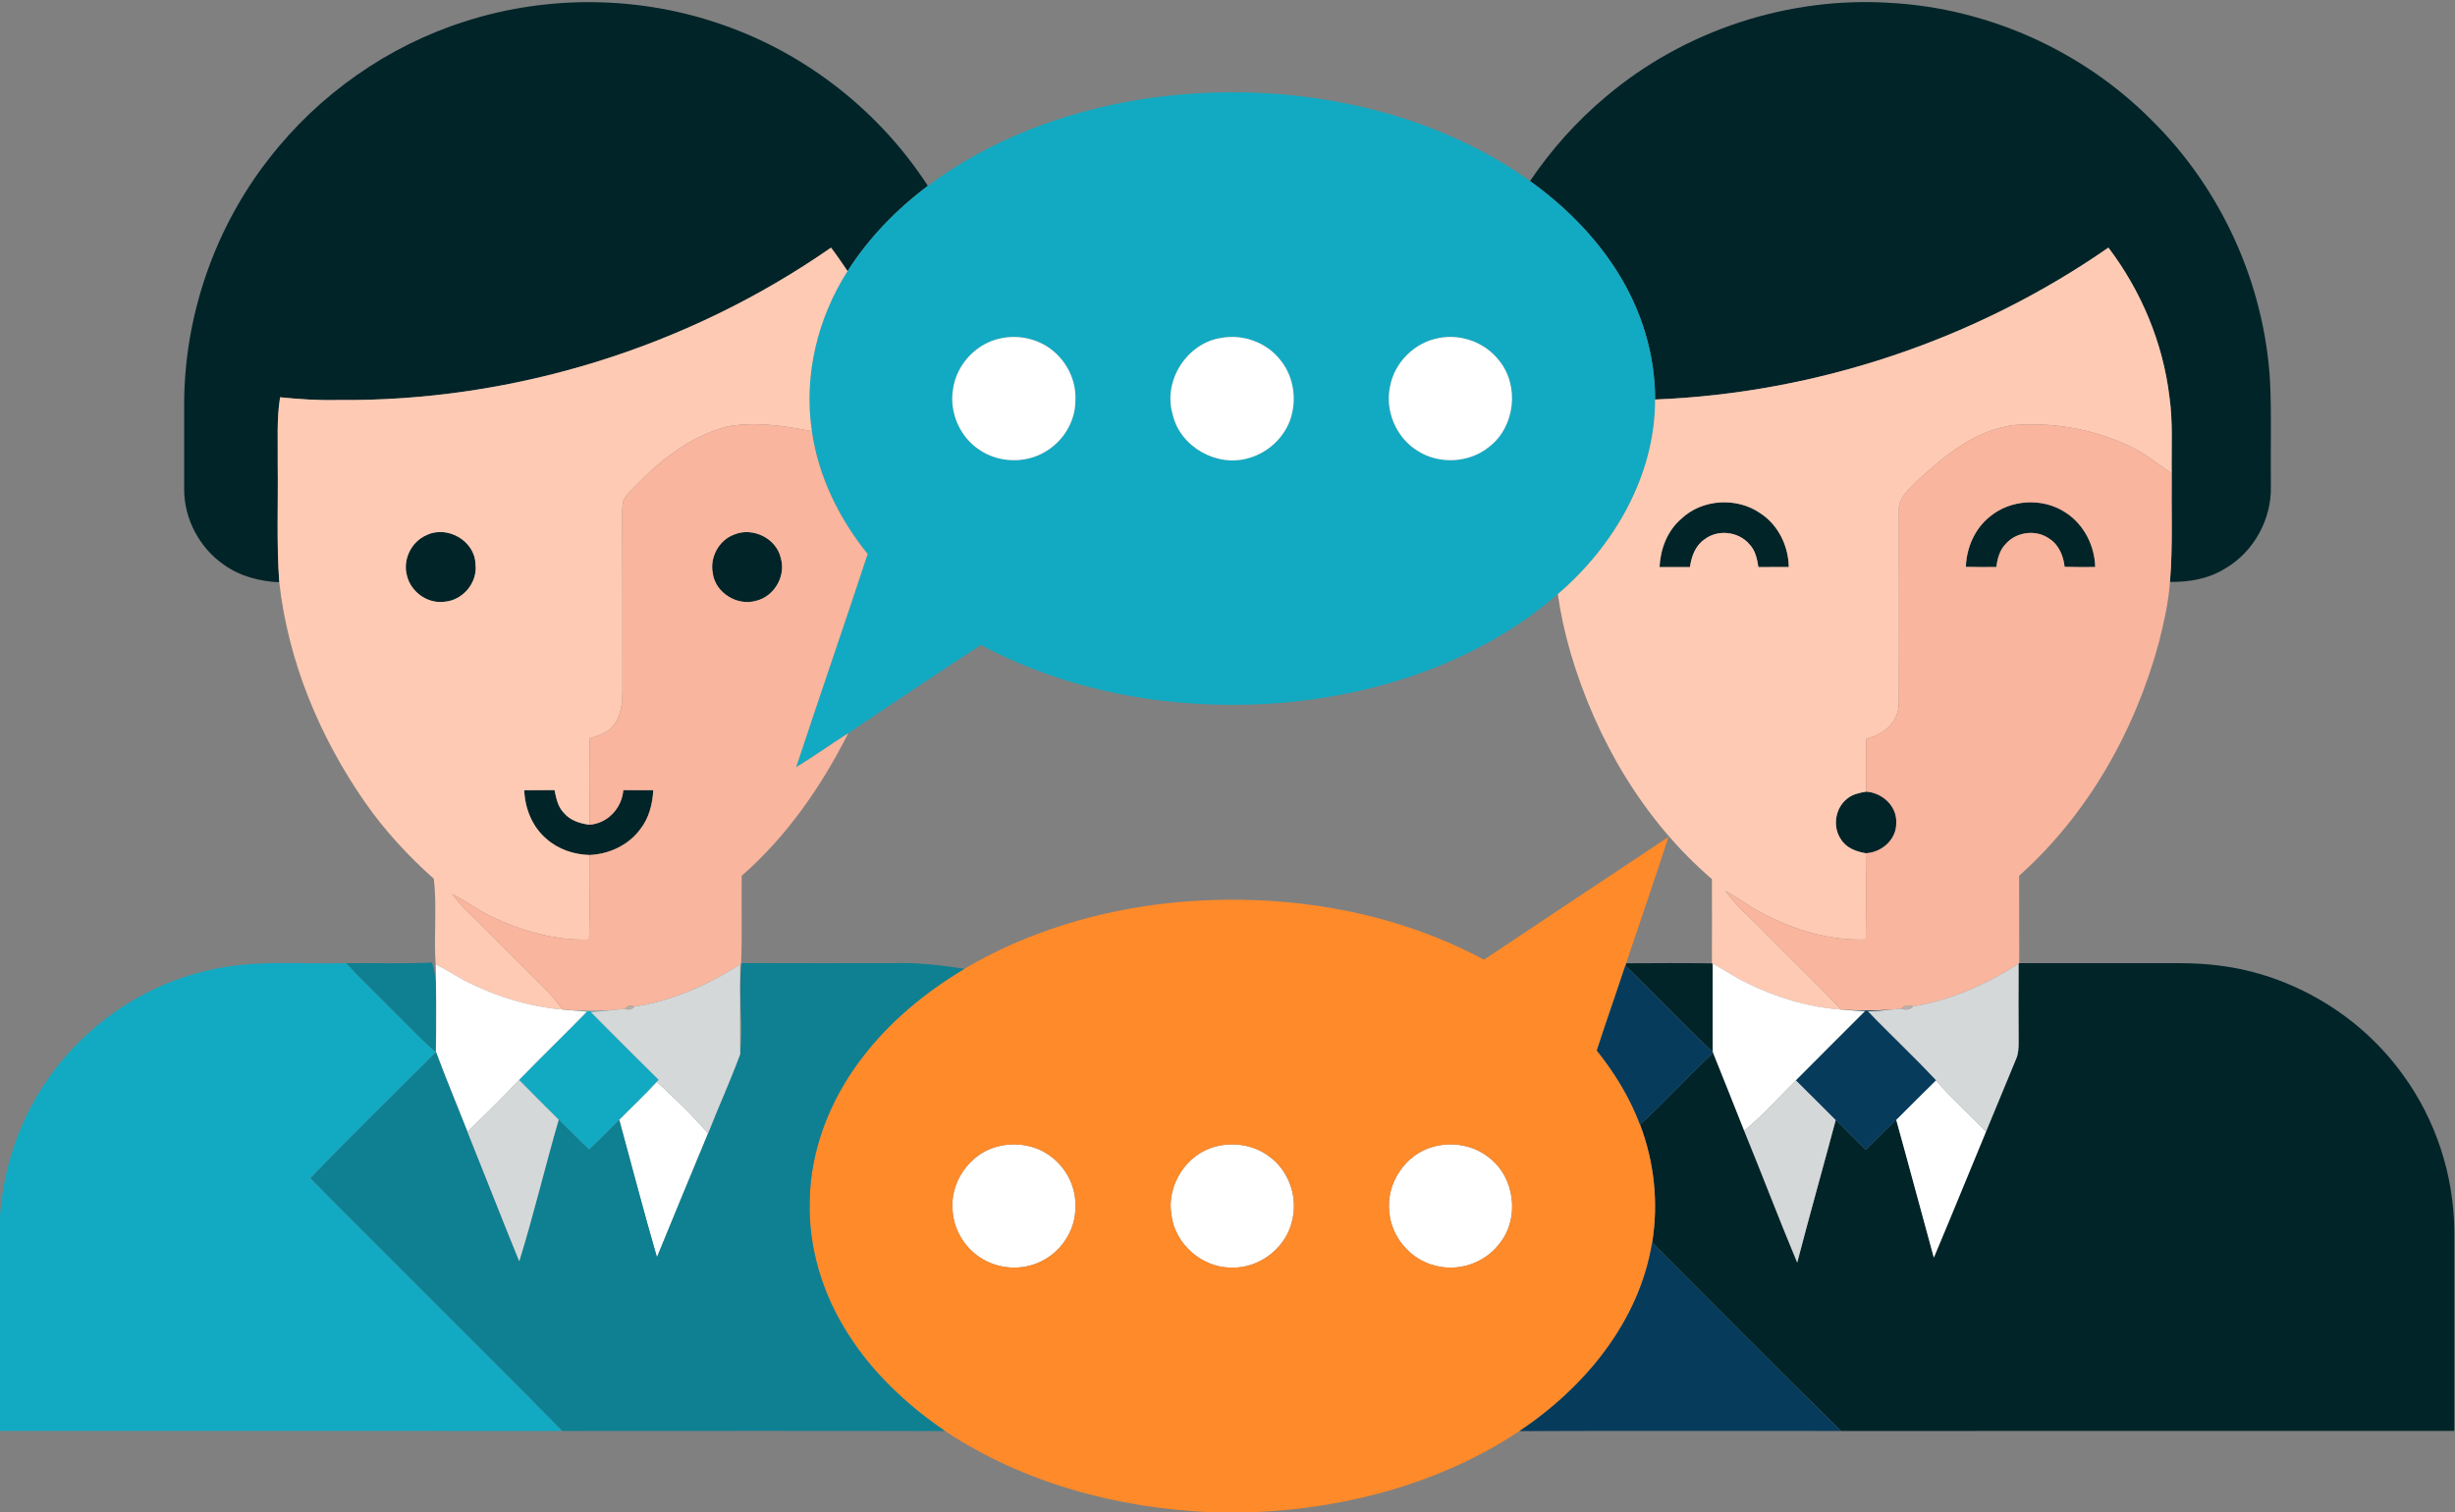 <?xml version="1.0" encoding="UTF-8" ?>
<!DOCTYPE svg PUBLIC "-//W3C//DTD SVG 1.1//EN" "http://www.w3.org/Graphics/SVG/1.1/DTD/svg11.dtd">
<svg width="883pt" height="544pt" viewBox="0 0 883 544" version="1.1" xmlns="http://www.w3.org/2000/svg">
<rect x="0" y="0" width="883" height="544" fill="#808080" stroke="none"/>
<g id="#012428ff">
<path fill="#012428" opacity="1.00" d=" M 167.40 7.66 C 197.35 -1.95 230.43 -1.49 260.09 8.98 C 290.13 19.44 316.45 40.17 333.73 66.87 C 322.43 75.31 312.44 85.62 304.84 97.54 C 302.92 94.67 300.98 91.83 298.90 89.09 C 247.15 125.09 184.12 144.60 121.08 143.90 C 114.28 144.05 107.50 143.59 100.74 142.92 C 99.45 150.89 100.00 158.98 99.89 167.01 C 100.08 181.16 99.42 195.34 100.45 209.47 C 93.47 209.15 86.44 207.37 80.69 203.27 C 71.84 197.24 66.20 186.75 66.24 176.01 C 66.23 165.67 66.26 155.33 66.24 144.99 C 66.37 113.32 77.32 81.83 96.88 56.91 C 114.73 33.91 139.63 16.44 167.40 7.66 Z" />
<path fill="#012428" opacity="1.00" d=" M 577.67 34.72 C 605.83 10.91 643.30 -1.37 680.08 1.05 C 715.08 3.00 749.13 18.29 773.82 43.17 C 798.90 67.83 814.40 101.95 816.47 137.07 C 817.08 149.69 816.60 162.33 816.77 174.96 C 817.06 186.76 810.65 198.48 800.44 204.45 C 794.51 208.20 787.41 209.43 780.48 209.35 C 781.55 196.38 780.95 183.35 781.11 170.34 C 780.95 161.16 781.60 151.92 780.29 142.80 C 777.97 123.34 770.15 104.67 758.34 89.08 C 710.60 122.24 653.37 141.41 595.29 143.72 C 595.35 127.60 590.42 111.66 581.88 98.05 C 573.77 85.05 562.72 74.04 550.31 65.13 C 557.97 53.79 567.18 43.50 577.67 34.72 Z" />
<path fill="#012428" opacity="1.00" d=" M 604.68 186.66 C 612.20 179.46 624.77 178.75 633.24 184.70 C 639.62 188.89 643.27 196.43 643.38 203.99 C 639.73 204.01 636.09 204.00 632.45 204.00 C 632.00 201.08 631.36 197.99 629.22 195.79 C 625.32 191.18 617.81 190.31 613.04 194.06 C 609.74 196.28 608.37 200.24 607.83 204.00 C 604.18 204.00 600.53 204.00 596.89 204.00 C 597.20 197.50 599.67 190.98 604.68 186.66 Z" />
<path fill="#012428" opacity="1.00" d=" M 715.78 185.78 C 723.25 179.62 734.66 178.99 742.78 184.27 C 749.45 188.50 753.40 196.15 753.59 203.99 C 749.92 204.03 746.25 204.02 742.59 203.92 C 742.16 200.03 740.56 196.02 737.14 193.83 C 732.46 190.42 725.41 191.23 721.55 195.52 C 719.26 197.75 718.43 200.93 718.03 203.99 C 714.37 204.01 710.72 204.02 707.07 203.93 C 707.30 197.01 710.28 190.12 715.78 185.78 Z" />
<path fill="#012428" opacity="1.00" d=" M 153.40 192.52 C 160.87 188.84 170.83 194.56 171.02 202.95 C 171.85 209.57 166.50 215.98 159.88 216.47 C 153.81 217.31 147.75 212.95 146.36 207.04 C 144.79 201.32 147.95 194.83 153.40 192.52 Z" />
<path fill="#012428" opacity="1.00" d=" M 264.11 192.28 C 270.79 189.51 279.31 193.69 280.85 200.83 C 282.74 207.24 278.49 214.50 272.05 216.11 C 265.21 218.16 257.23 213.27 256.35 206.11 C 255.27 200.40 258.62 194.26 264.11 192.28 Z" />
<path fill="#012428" opacity="1.00" d=" M 188.55 284.28 C 192.18 284.24 195.81 284.25 199.44 284.22 C 200.07 287.06 200.59 290.13 202.70 292.31 C 204.97 295.11 208.55 296.25 212.01 296.69 C 218.59 296.23 223.66 290.70 224.19 284.24 C 227.78 284.25 231.37 284.24 234.96 284.25 C 234.72 289.24 233.43 294.31 230.29 298.29 C 226.06 304.05 219.06 307.30 211.99 307.58 C 206.35 307.41 200.68 305.52 196.46 301.71 C 191.41 297.38 188.81 290.83 188.55 284.28 Z" />
<path fill="#012428" opacity="1.00" d=" M 664.36 287.33 C 666.27 285.72 668.78 285.21 671.18 284.79 C 676.96 285.09 682.33 289.98 682.03 295.98 C 682.20 301.97 676.83 306.68 671.08 306.94 C 667.65 306.38 664.01 305.04 662.13 301.92 C 659.02 297.41 660.05 290.70 664.36 287.33 Z" />
<path fill="#012428" opacity="1.00" d=" M 584.86 346.54 C 595.15 346.48 605.45 346.42 615.73 346.57 L 616.01 346.65 C 616.03 357.26 615.94 367.86 616.04 378.47 C 605.32 368.33 595.21 357.59 584.60 347.35 C 584.66 347.15 584.80 346.74 584.86 346.54 Z" />
<path fill="#012428" opacity="1.00" d=" M 726.26 346.48 C 741.51 346.52 756.76 346.49 772.02 346.50 C 780.71 346.54 789.44 346.19 798.09 347.34 C 824.32 350.55 848.88 365.19 864.28 386.66 C 876.14 402.90 882.63 422.90 882.75 443.00 C 882.75 466.92 882.76 490.83 882.75 514.75 C 809.22 514.77 735.69 514.73 662.16 514.77 C 639.33 492.36 616.84 469.60 594.23 446.98 C 596.56 432.78 594.99 418.02 589.88 404.58 C 598.94 396.29 607.19 387.16 616.17 378.77 C 619.97 388.07 623.60 397.45 627.35 406.78 C 633.81 422.54 639.83 438.48 646.41 454.19 C 650.88 437.05 655.70 420.00 660.27 402.89 C 663.85 406.46 667.38 410.09 671.05 413.58 C 674.78 410.06 678.35 406.40 682.02 402.83 C 686.62 419.33 691.00 435.89 695.55 452.41 C 701.91 437.34 708.04 422.18 714.32 407.08 C 717.90 398.35 721.51 389.63 725.14 380.93 C 725.97 379.07 726.03 377.02 726.04 375.03 C 726.00 365.57 725.95 356.11 726.03 346.65 L 726.26 346.48 Z" />
</g>
<g id="#12aac2ff">
<path fill="#12aac2" opacity="1.00" d=" M 409.63 35.86 C 438.55 31.26 468.49 32.53 496.78 40.20 C 515.85 45.40 534.22 53.58 550.31 65.13 C 562.72 74.04 573.77 85.05 581.88 98.05 C 590.42 111.66 595.35 127.60 595.29 143.72 C 595.35 170.98 580.62 196.35 560.30 213.73 C 533.90 236.63 499.54 248.83 465.10 252.46 C 426.81 256.28 386.93 250.31 352.80 232.02 C 336.80 242.45 320.95 253.11 305.09 263.76 C 298.80 267.79 292.71 272.12 286.34 276.01 C 294.79 250.40 303.63 224.92 312.07 199.30 C 301.79 186.59 294.32 171.37 291.99 155.09 C 289.03 135.14 294.00 114.45 304.84 97.54 C 312.44 85.62 322.43 75.31 333.73 66.87 C 355.87 50.30 382.47 40.33 409.63 35.86 M 360.44 121.62 C 351.41 123.19 344.01 130.98 342.77 140.04 C 341.38 148.29 345.22 157.14 352.18 161.76 C 359.00 166.45 368.53 166.85 375.68 162.66 C 382.32 158.96 386.83 151.65 386.79 144.00 C 387.11 137.71 384.42 131.43 379.82 127.16 C 374.76 122.31 367.29 120.28 360.44 121.62 M 439.38 121.54 C 427.00 123.29 418.24 136.89 421.73 148.89 C 424.30 160.69 437.63 168.24 449.13 164.79 C 456.85 162.67 463.30 156.09 464.83 148.17 C 466.20 141.69 464.72 134.61 460.47 129.46 C 455.59 123.21 447.16 120.13 439.38 121.54 M 517.39 121.63 C 508.79 123.22 501.59 130.35 499.98 138.95 C 498.04 147.72 502.16 157.43 509.81 162.15 C 517.59 167.18 528.55 166.60 535.69 160.67 C 544.92 153.55 546.58 138.83 539.26 129.80 C 534.27 123.23 525.46 119.97 517.39 121.63 Z" />
<path fill="#12aac2" opacity="1.00" d=" M 74.98 349.05 C 91.23 345.14 108.05 346.89 124.58 346.49 C 129.94 352.43 135.81 357.87 141.39 363.60 C 146.45 368.52 151.22 373.75 156.59 378.35 L 156.45 378.86 C 141.52 393.85 126.30 408.57 111.68 423.86 C 141.74 454.28 172.30 484.23 202.25 514.77 C 134.83 514.73 67.42 514.76 0.00 514.75 L 0.00 437.36 C 1.07 422.72 5.27 408.30 12.59 395.56 C 25.75 372.31 48.89 354.93 74.98 349.05 Z" />
<path fill="#12aac2" opacity="1.00" d=" M 203.00 363.23 C 209.01 363.75 215.07 363.84 221.08 363.30 C 218.22 363.64 215.35 363.86 212.48 364.05 C 220.58 372.22 228.70 380.38 236.91 388.45 C 236.75 388.63 236.42 388.98 236.26 389.16 C 231.94 393.92 227.23 398.30 222.73 402.88 C 219.15 406.47 215.61 410.11 211.89 413.56 C 208.17 410.05 204.60 406.38 200.95 402.80 C 196.18 398.05 191.39 393.31 186.69 388.49 C 194.72 380.19 203.05 372.19 211.10 363.92 C 208.39 363.71 205.69 363.50 203.00 363.23 Z" />
</g>
<g id="#ffcab3ff">
<path fill="#ffcab3" opacity="1.00" d=" M 121.08 143.90 C 184.12 144.60 247.15 125.09 298.90 89.09 C 300.98 91.83 302.92 94.67 304.84 97.54 C 294.00 114.45 289.03 135.14 291.99 155.09 C 281.95 153.14 271.52 151.57 261.37 153.47 C 249.03 156.76 238.42 164.68 229.67 173.75 C 227.75 175.77 225.42 177.55 224.19 180.10 C 223.75 182.04 223.79 184.04 223.76 186.02 C 223.92 206.67 223.80 227.32 223.87 247.98 C 223.83 252.55 223.61 257.68 220.36 261.25 C 218.33 263.79 215.08 264.64 212.13 265.59 C 211.83 275.95 212.07 286.32 212.01 296.69 C 208.55 296.25 204.97 295.11 202.70 292.31 C 200.59 290.13 200.07 287.06 199.44 284.22 C 195.81 284.25 192.18 284.24 188.55 284.28 C 188.81 290.83 191.41 297.38 196.46 301.71 C 200.68 305.52 206.35 307.41 211.99 307.58 C 211.88 317.71 212.18 327.85 211.87 337.98 C 199.77 338.41 187.89 334.96 177.02 329.87 C 171.98 327.51 167.55 324.07 162.57 321.59 C 164.00 323.45 165.47 325.28 167.13 326.95 C 176.87 336.48 186.39 346.25 196.13 355.79 C 198.42 358.02 200.40 360.55 202.25 363.16 C 190.21 362.15 178.50 358.48 167.73 353.06 C 163.98 351.14 160.49 348.74 156.70 346.90 L 156.70 347.03 C 155.95 336.76 157.23 326.29 156.04 316.14 C 146.82 307.92 138.37 298.79 131.29 288.63 C 115.00 265.20 103.62 237.93 100.45 209.47 C 99.42 195.34 100.08 181.16 99.89 167.01 C 100.00 158.98 99.45 150.89 100.74 142.92 C 107.50 143.59 114.28 144.05 121.08 143.90 M 153.40 192.52 C 147.95 194.83 144.79 201.32 146.36 207.04 C 147.75 212.95 153.81 217.31 159.88 216.47 C 166.50 215.98 171.85 209.57 171.02 202.95 C 170.83 194.56 160.87 188.84 153.40 192.52 Z" />
<path fill="#ffcab3" opacity="1.00" d=" M 595.29 143.72 C 653.37 141.41 710.60 122.24 758.34 89.08 C 770.15 104.67 777.97 123.34 780.29 142.80 C 781.60 151.92 780.95 161.16 781.11 170.34 C 776.04 166.90 771.29 162.91 765.67 160.36 C 752.75 154.32 738.20 151.76 724.00 152.94 C 710.50 154.84 699.50 163.83 689.79 172.77 C 686.76 175.93 682.55 179.15 682.96 184.04 C 683.02 207.04 683.07 230.05 682.94 253.04 C 683.01 259.60 677.35 264.47 671.29 265.66 C 671.08 272.03 671.23 278.41 671.18 284.79 C 668.78 285.21 666.27 285.72 664.36 287.33 C 660.05 290.70 659.02 297.41 662.13 301.92 C 664.01 305.04 667.65 306.38 671.08 306.94 C 671.23 317.28 671.24 327.62 671.05 337.95 C 657.94 338.45 645.02 334.47 633.55 328.34 C 629.02 326.03 625.01 322.87 620.53 320.49 C 624.41 325.87 629.60 330.09 634.14 334.89 C 643.42 344.38 653.12 353.46 662.16 363.19 C 650.41 362.27 638.89 358.88 628.36 353.64 C 624.08 351.59 620.18 348.86 616.01 346.65 L 615.73 346.57 C 615.76 336.46 615.77 326.36 615.73 316.25 C 591.08 295.08 574.05 265.90 564.91 234.92 C 562.89 227.97 561.32 220.89 560.30 213.73 C 580.62 196.35 595.35 170.98 595.29 143.72 M 604.68 186.66 C 599.67 190.98 597.20 197.50 596.89 204.00 C 600.53 204.00 604.18 204.00 607.83 204.00 C 608.37 200.24 609.74 196.28 613.04 194.06 C 617.81 190.31 625.32 191.18 629.22 195.79 C 631.36 197.99 632.00 201.08 632.45 204.00 C 636.09 204.00 639.73 204.01 643.38 203.99 C 643.27 196.43 639.62 188.89 633.24 184.70 C 624.77 178.75 612.20 179.46 604.68 186.66 Z" />
</g>
<g id="#ffffffff">
<path fill="#ffffff" opacity="1.00" d=" M 360.44 121.62 C 367.29 120.28 374.76 122.31 379.82 127.16 C 384.42 131.43 387.11 137.71 386.79 144.00 C 386.83 151.65 382.32 158.96 375.68 162.66 C 368.53 166.85 359.00 166.45 352.18 161.76 C 345.22 157.14 341.38 148.29 342.77 140.04 C 344.01 130.98 351.41 123.19 360.44 121.62 Z" />
<path fill="#ffffff" opacity="1.00" d=" M 439.38 121.54 C 447.16 120.13 455.59 123.21 460.47 129.46 C 464.72 134.61 466.20 141.69 464.83 148.17 C 463.30 156.09 456.85 162.67 449.13 164.79 C 437.63 168.24 424.30 160.69 421.73 148.89 C 418.24 136.89 427.00 123.29 439.38 121.54 Z" />
<path fill="#ffffff" opacity="1.00" d=" M 517.39 121.63 C 525.46 119.97 534.27 123.23 539.26 129.80 C 546.58 138.83 544.92 153.55 535.69 160.67 C 528.55 166.60 517.59 167.18 509.81 162.15 C 502.16 157.43 498.04 147.72 499.98 138.95 C 501.59 130.35 508.79 123.22 517.39 121.63 Z" />
<path fill="#ffffff" opacity="1.00" d=" M 156.70 347.03 L 156.70 346.90 C 160.49 348.74 163.98 351.14 167.73 353.06 C 178.50 358.48 190.21 362.15 202.25 363.16 L 203.00 363.23 C 205.69 363.50 208.39 363.71 211.10 363.92 C 203.05 372.19 194.72 380.19 186.69 388.49 C 180.75 394.96 174.38 401.01 168.15 407.20 C 164.38 397.61 160.38 388.10 156.80 378.44 C 156.95 367.97 156.95 357.50 156.70 347.03 Z" />
<path fill="#ffffff" opacity="1.00" d=" M 616.01 346.65 C 620.18 348.86 624.08 351.59 628.36 353.64 C 638.89 358.88 650.41 362.27 662.16 363.19 L 662.97 363.25 C 665.60 363.47 668.23 363.59 670.88 363.71 C 662.59 372.02 654.25 380.30 645.98 388.64 C 639.79 394.70 634.06 401.27 627.35 406.78 C 623.60 397.45 619.97 388.07 616.17 378.77 L 616.04 378.47 C 615.94 367.86 616.03 357.26 616.01 346.65 Z" />
<path fill="#ffffff" opacity="1.00" d=" M 682.02 402.83 C 686.80 398.12 691.48 393.31 696.29 388.63 C 701.93 395.12 708.36 400.88 714.32 407.08 C 708.04 422.18 701.91 437.34 695.55 452.41 C 691.00 435.89 686.62 419.33 682.02 402.83 Z" />
<path fill="#ffffff" opacity="1.00" d=" M 222.73 402.88 C 227.23 398.30 231.94 393.92 236.26 389.16 C 242.65 395.09 249.01 401.12 254.67 407.76 C 248.48 422.57 242.40 437.43 236.29 452.28 C 231.52 435.88 227.24 419.35 222.73 402.88 Z" />
<path fill="#ffffff" opacity="1.00" d=" M 358.46 412.53 C 364.32 410.94 370.89 411.58 376.12 414.78 C 382.75 418.69 387.11 426.29 386.80 434.02 C 387.02 442.72 381.28 451.06 373.28 454.31 C 367.08 456.93 359.71 456.48 353.85 453.18 C 347.59 449.72 343.23 443.06 342.66 435.91 C 341.44 425.64 348.49 415.24 358.46 412.53 Z" />
<path fill="#ffffff" opacity="1.00" d=" M 437.28 412.44 C 443.65 410.80 450.79 411.84 456.14 415.76 C 463.18 420.61 466.70 429.79 464.97 438.13 C 463.23 448.37 453.36 456.33 443.00 456.01 C 432.44 456.12 422.64 447.62 421.33 437.13 C 419.48 426.42 426.71 415.10 437.28 412.44 Z" />
<path fill="#ffffff" opacity="1.00" d=" M 515.47 412.54 C 522.28 410.63 530.01 411.93 535.56 416.43 C 544.89 423.50 546.71 438.27 539.33 447.37 C 534.09 454.34 524.57 457.60 516.16 455.29 C 507.32 453.15 500.39 445.02 499.69 435.95 C 498.49 425.69 505.48 415.23 515.47 412.54 Z" />
</g>
<g id="#f9b59dff">
<path fill="#f9b59d" opacity="1.00" d=" M 261.37 153.47 C 271.52 151.57 281.95 153.14 291.99 155.09 C 294.32 171.37 301.79 186.59 312.07 199.30 C 303.63 224.92 294.79 250.40 286.34 276.01 C 292.71 272.12 298.80 267.79 305.09 263.76 C 295.45 282.92 283.00 300.87 266.78 315.04 C 266.61 325.51 266.99 336.00 266.57 346.46 C 265.69 357.36 267.07 368.31 266.23 379.21 C 265.98 368.49 266.08 357.76 265.95 347.04 C 254.50 354.46 241.68 360.09 228.13 362.13 C 226.82 361.52 225.70 361.77 224.79 362.88 C 223.55 363.02 222.31 363.16 221.08 363.30 C 215.07 363.84 209.01 363.75 203.00 363.23 L 202.25 363.16 C 200.40 360.55 198.42 358.02 196.13 355.79 C 186.39 346.25 176.87 336.48 167.13 326.95 C 165.47 325.28 164.00 323.45 162.57 321.59 C 167.55 324.07 171.98 327.51 177.02 329.87 C 187.89 334.96 199.77 338.41 211.87 337.98 C 212.18 327.85 211.88 317.71 211.99 307.58 C 219.06 307.30 226.06 304.05 230.29 298.29 C 233.43 294.31 234.72 289.24 234.96 284.25 C 231.37 284.24 227.78 284.25 224.19 284.24 C 223.66 290.70 218.59 296.23 212.01 296.69 C 212.07 286.32 211.83 275.95 212.13 265.59 C 215.08 264.64 218.33 263.79 220.36 261.25 C 223.61 257.68 223.83 252.55 223.87 247.98 C 223.80 227.32 223.92 206.67 223.76 186.02 C 223.79 184.04 223.75 182.04 224.19 180.10 C 225.42 177.55 227.75 175.77 229.67 173.75 C 238.42 164.68 249.03 156.76 261.37 153.47 M 264.11 192.28 C 258.62 194.26 255.27 200.40 256.35 206.11 C 257.23 213.27 265.21 218.16 272.05 216.11 C 278.49 214.50 282.74 207.24 280.85 200.83 C 279.31 193.69 270.79 189.51 264.11 192.28 Z" />
<path fill="#f9b59d" opacity="1.00" d=" M 689.79 172.77 C 699.50 163.83 710.50 154.84 724.00 152.94 C 738.20 151.76 752.75 154.32 765.67 160.36 C 771.29 162.91 776.04 166.90 781.11 170.34 C 780.95 183.35 781.55 196.38 780.48 209.35 C 779.98 216.67 778.31 223.86 776.54 230.96 C 767.94 262.85 751.00 292.94 726.23 315.04 C 726.28 325.52 726.23 336.00 726.26 346.48 L 726.03 346.65 C 714.53 354.17 701.68 359.78 688.09 362.06 C 686.61 361.41 684.90 361.57 683.85 362.86 C 682.61 362.98 681.39 363.10 680.18 363.22 C 674.45 363.63 668.70 363.61 662.97 363.25 L 662.16 363.19 C 653.12 353.46 643.42 344.38 634.14 334.89 C 629.60 330.09 624.41 325.87 620.53 320.49 C 625.01 322.87 629.02 326.03 633.55 328.34 C 645.02 334.47 657.94 338.45 671.05 337.95 C 671.24 327.62 671.23 317.28 671.08 306.94 C 676.83 306.68 682.20 301.97 682.03 295.98 C 682.33 289.98 676.96 285.09 671.18 284.79 C 671.23 278.41 671.08 272.03 671.29 265.66 C 677.35 264.47 683.01 259.60 682.94 253.04 C 683.07 230.05 683.02 207.04 682.96 184.04 C 682.55 179.15 686.76 175.93 689.79 172.77 M 715.78 185.78 C 710.28 190.12 707.30 197.01 707.07 203.93 C 710.72 204.02 714.37 204.01 718.03 203.99 C 718.43 200.93 719.26 197.75 721.55 195.52 C 725.41 191.23 732.46 190.42 737.14 193.83 C 740.56 196.02 742.16 200.03 742.59 203.92 C 746.25 204.02 749.92 204.03 753.59 203.99 C 753.40 196.15 749.45 188.50 742.78 184.27 C 734.66 178.99 723.25 179.62 715.78 185.78 Z" />
</g>
<g id="#ff8a29ff">
<path fill="#ff8a29" opacity="1.00" d=" M 533.75 345.25 C 555.84 330.50 577.97 315.80 600.10 301.09 C 595.20 316.30 589.95 331.40 584.86 346.54 C 584.80 346.74 584.66 347.15 584.60 347.35 C 581.23 357.56 577.64 367.69 574.33 377.91 C 580.79 385.97 586.25 394.89 589.88 404.58 C 594.99 418.02 596.56 432.78 594.23 446.98 C 589.67 475.46 569.93 499.17 546.49 514.83 C 518.24 533.60 484.37 542.62 450.70 544.00 L 435.50 544.00 C 401.88 542.58 368.13 533.51 339.92 514.81 C 326.29 505.51 313.95 493.98 305.08 479.98 C 295.92 465.79 290.73 448.92 291.23 431.98 C 291.49 413.70 298.48 395.93 309.39 381.41 C 319.41 367.96 332.55 357.08 346.90 348.51 C 369.48 335.16 395.16 327.52 421.17 324.78 C 459.56 320.92 499.54 326.90 533.75 345.25 M 358.46 412.53 C 348.49 415.24 341.44 425.64 342.66 435.91 C 343.23 443.06 347.59 449.72 353.85 453.18 C 359.71 456.48 367.08 456.93 373.28 454.31 C 381.28 451.06 387.02 442.72 386.80 434.02 C 387.11 426.29 382.75 418.69 376.12 414.78 C 370.89 411.58 364.32 410.94 358.46 412.53 M 437.28 412.44 C 426.71 415.10 419.48 426.42 421.33 437.13 C 422.64 447.62 432.44 456.12 443.00 456.01 C 453.36 456.33 463.23 448.37 464.97 438.13 C 466.70 429.79 463.18 420.61 456.14 415.76 C 450.79 411.84 443.65 410.80 437.28 412.44 M 515.47 412.54 C 505.48 415.23 498.49 425.69 499.69 435.95 C 500.39 445.02 507.32 453.15 516.16 455.29 C 524.57 457.60 534.09 454.34 539.33 447.37 C 546.71 438.27 544.89 423.50 535.56 416.43 C 530.01 411.93 522.28 410.63 515.47 412.54 Z" />
</g>
<g id="#0e8092ff">
<path fill="#0e8092" opacity="1.00" d=" M 124.58 346.49 C 134.85 346.36 145.13 346.80 155.39 346.25 C 157.22 351.66 156.73 357.44 156.76 363.05 C 156.70 368.15 156.95 373.26 156.59 378.35 C 151.22 373.75 146.45 368.52 141.39 363.60 C 135.81 357.87 129.94 352.43 124.58 346.49 Z" />
<path fill="#0e8092" opacity="1.00" d=" M 266.57 346.46 C 284.74 346.54 302.90 346.49 321.06 346.49 C 329.73 346.20 338.35 347.21 346.90 348.51 C 332.55 357.08 319.41 367.96 309.39 381.41 C 298.48 395.93 291.49 413.70 291.23 431.98 C 290.73 448.92 295.92 465.79 305.08 479.98 C 313.95 493.98 326.29 505.51 339.92 514.81 C 294.03 514.68 248.14 514.77 202.25 514.77 C 172.30 484.23 141.74 454.28 111.68 423.86 C 126.30 408.57 141.52 393.85 156.45 378.86 L 156.80 378.44 C 160.38 388.10 164.38 397.61 168.15 407.20 C 174.39 422.70 180.45 438.27 186.76 453.74 C 191.98 436.91 196.03 419.73 200.95 402.80 C 204.60 406.38 208.17 410.05 211.89 413.56 C 215.61 410.11 219.15 406.47 222.73 402.88 C 227.24 419.35 231.52 435.88 236.29 452.28 C 242.40 437.43 248.48 422.57 254.67 407.76 C 258.40 398.20 262.70 388.84 266.23 379.21 C 267.07 368.31 265.69 357.36 266.57 346.46 Z" />
</g>
<g id="#d5d8d8ff">
<path fill="#d5d8d8" opacity="1.00" d=" M 228.13 362.13 C 241.68 360.09 254.50 354.46 265.95 347.04 C 266.08 357.76 265.98 368.49 266.23 379.21 C 262.70 388.84 258.40 398.20 254.67 407.76 C 249.01 401.12 242.65 395.09 236.26 389.16 C 236.42 388.98 236.75 388.63 236.91 388.45 C 228.70 380.38 220.58 372.22 212.48 364.05 C 215.35 363.86 218.22 363.64 221.08 363.30 C 222.31 363.16 223.55 363.02 224.79 362.88 C 226.10 363.46 227.22 363.21 228.13 362.13 Z" />
<path fill="#d5d8d8" opacity="1.00" d=" M 688.09 362.06 C 701.68 359.78 714.53 354.17 726.03 346.65 C 725.95 356.11 726.00 365.57 726.04 375.03 C 726.03 377.02 725.97 379.07 725.14 380.93 C 721.51 389.63 717.90 398.35 714.32 407.08 C 708.36 400.88 701.93 395.12 696.29 388.63 C 688.38 380.11 679.84 372.21 671.80 363.81 C 674.59 363.67 677.39 363.52 680.18 363.22 C 681.39 363.10 682.61 362.98 683.85 362.86 C 685.30 363.43 686.98 363.27 688.09 362.06 Z" />
<path fill="#d5d8d8" opacity="1.00" d=" M 168.15 407.20 C 174.38 401.01 180.75 394.96 186.69 388.49 C 191.39 393.31 196.18 398.05 200.95 402.80 C 196.03 419.73 191.98 436.91 186.76 453.74 C 180.45 438.27 174.39 422.70 168.15 407.20 Z" />
<path fill="#d5d8d8" opacity="1.00" d=" M 627.35 406.78 C 634.06 401.27 639.79 394.70 645.98 388.64 C 650.77 393.36 655.50 398.15 660.27 402.89 C 655.70 420.00 650.88 437.05 646.41 454.19 C 639.83 438.48 633.81 422.54 627.35 406.78 Z" />
</g>
<g id="#063b5bff">
<path fill="#063b5b" opacity="1.00" d=" M 574.33 377.91 C 577.64 367.69 581.23 357.56 584.60 347.35 C 595.21 357.59 605.32 368.33 616.04 378.47 L 616.17 378.77 C 607.19 387.16 598.94 396.29 589.88 404.58 C 586.25 394.89 580.79 385.97 574.33 377.91 Z" />
<path fill="#063b5b" opacity="1.00" d=" M 662.97 363.25 C 668.70 363.61 674.45 363.63 680.18 363.22 C 677.39 363.52 674.59 363.67 671.80 363.81 C 679.84 372.21 688.38 380.11 696.29 388.63 C 691.48 393.31 686.80 398.12 682.02 402.83 C 678.35 406.40 674.78 410.06 671.05 413.58 C 667.38 410.09 663.85 406.46 660.27 402.89 C 655.50 398.15 650.77 393.36 645.98 388.64 C 654.25 380.30 662.59 372.02 670.88 363.71 C 668.23 363.59 665.60 363.47 662.97 363.25 Z" />
<path fill="#063b5b" opacity="1.00" d=" M 594.23 446.98 C 616.84 469.60 639.33 492.36 662.16 514.77 C 623.60 514.79 585.04 514.66 546.49 514.83 C 569.93 499.17 589.67 475.46 594.23 446.98 Z" />
</g>
<g id="#c2b3aedf">
<path fill="#c2b3ae" opacity="0.87" d=" M 224.79 362.88 C 225.70 361.77 226.82 361.52 228.13 362.13 C 227.22 363.21 226.10 363.46 224.79 362.88 Z" />
</g>
<g id="#c3b5b0e0">
<path fill="#c3b5b0" opacity="0.88" d=" M 683.85 362.86 C 684.90 361.57 686.61 361.41 688.09 362.06 C 686.98 363.27 685.30 363.43 683.85 362.86 Z" />
</g>
</svg>

